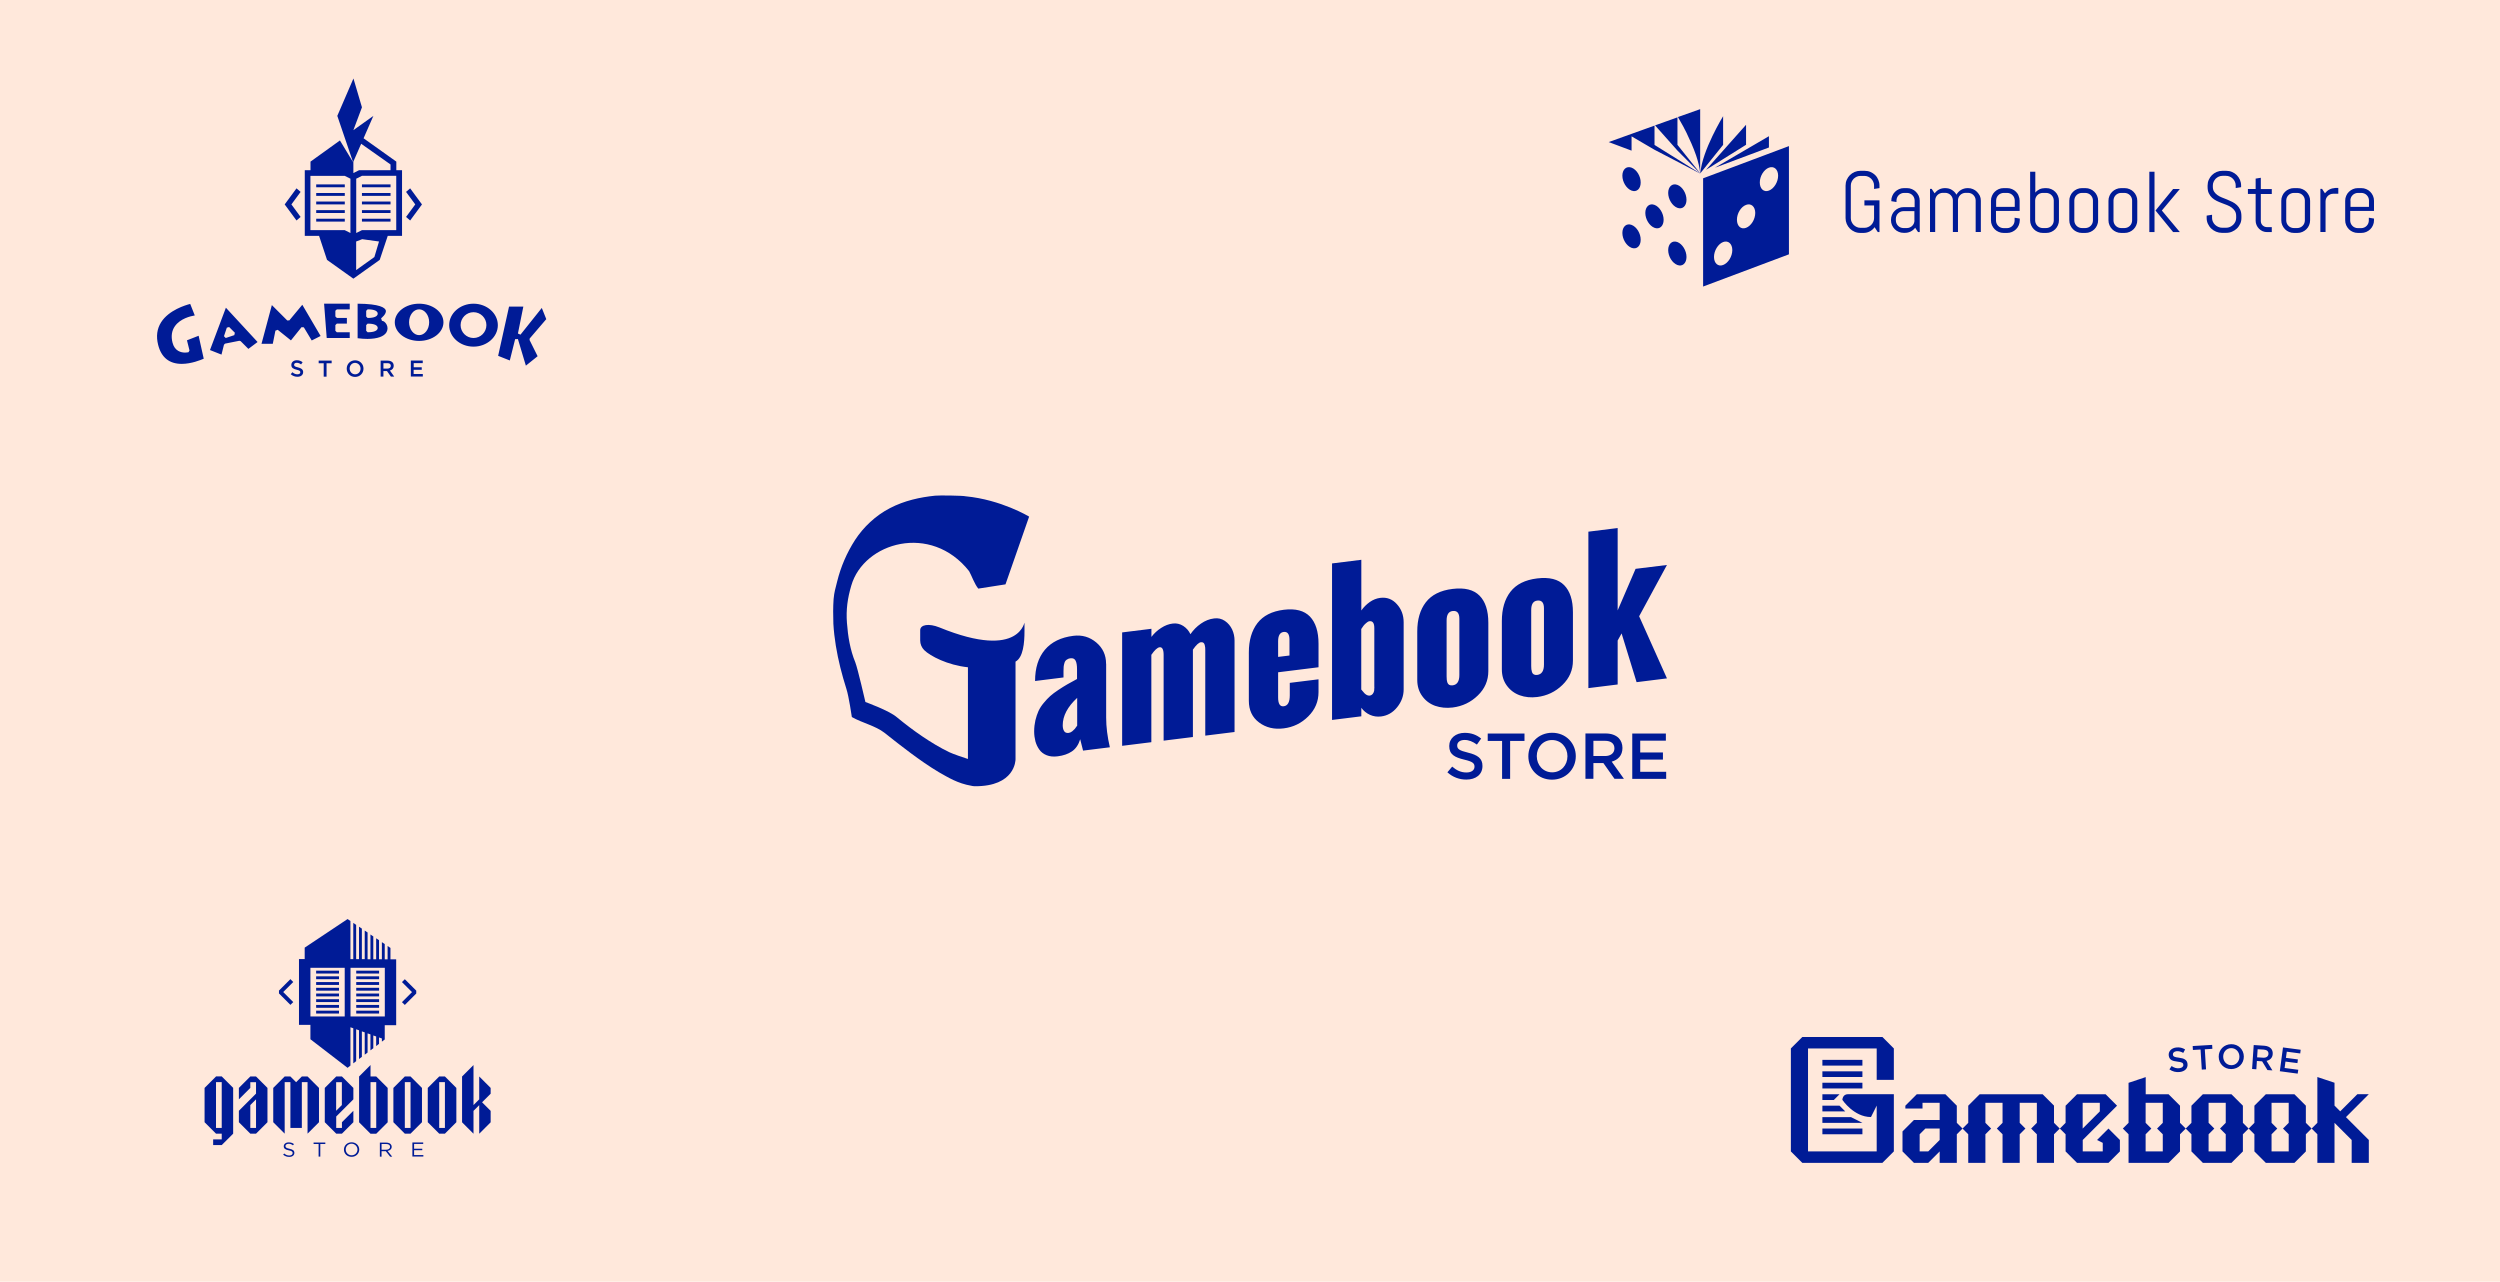 <?xml version="1.0" encoding="utf-8"?>
<!-- Generator: Adobe Illustrator 27.1.1, SVG Export Plug-In . SVG Version: 6.00 Build 0)  -->
<svg version="1.1" xmlns="http://www.w3.org/2000/svg" xmlns:xlink="http://www.w3.org/1999/xlink" x="0px" y="0px"
	 viewBox="0 0 3236 1659" style="enable-background:new 0 0 3236 1659;" xml:space="preserve">
<style type="text/css">
	.st0{fill:#FFE8DB;}
	.st1{fill:#001B96;}
</style>
<g id="Layer_1">
	<rect class="st0" width="3236" height="1659"/>
</g>
<g id="Layer_2">
	<g>
		<path class="st1" d="M2974.9,1384.7l-17.7-2.3l1.1-8.3l15.5,2l0.6-4.8l-15.5-2l1.1-8l17.4,2.3l0.6-4.8l-22.9-3l-4.1,30.8l23.1,3.1
			L2974.9,1384.7z M2921.3,1373.3l6.8,0.5l6.9,11.3l6.4,0.4l-7.6-12.3c4.4-1,7.7-3.8,8-8.9l0-0.1c0.2-2.7-0.6-5.1-2.1-6.9
			c-1.9-2.1-4.8-3.4-8.7-3.7l-13.8-0.9l-2.1,31l5.5,0.4L2921.3,1373.3z M2922.3,1358.1l7.9,0.5c4,0.3,6.3,2.2,6.1,5.6l0,0.1
			c-0.2,3.1-2.8,5-6.7,4.8l-8-0.5L2922.3,1358.1z M2888.2,1383.8c9.6-0.1,16.3-7.4,16.2-16.2v-0.1c-0.1-8.8-6.8-16-16.3-15.9
			c-9.6,0.1-16.3,7.4-16.2,16.2v0.1C2872,1376.7,2878.7,1383.9,2888.2,1383.8z M2877.7,1367.7c0-6,4.2-11,10.4-11
			c6.2,0,10.6,5,10.6,11v0.1c0,6-4.2,11-10.4,11C2882.1,1378.8,2877.7,1373.8,2877.7,1367.7L2877.7,1367.7z M2807.2,1366.2
			c0.7,5.7,4.6,7.2,11.4,8c5.9,0.6,7.3,1.7,7.5,3.9l0,0.1c0.3,2.3-1.7,4.1-5,4.5c-3.8,0.5-7-0.6-10.2-2.8l-2.8,4.3
			c4.1,2.9,8.8,4,13.5,3.4c6.5-0.8,10.6-4.8,9.9-10.5l0-0.1c-0.6-5.1-4.3-7.1-11-7.9c-6.1-0.7-7.6-1.6-7.9-4l0-0.1
			c-0.2-2,1.4-3.9,4.6-4.3c2.8-0.3,5.7,0.4,8.8,2.2l2.4-4.5c-3.4-2.1-7.2-3.1-11.7-2.5C2810.6,1356.7,2806.6,1360.9,2807.2,1366.2
			L2807.2,1366.2z M2848.4,1358.5l1.6,26l5.5-0.3l-1.6-26l9.8-0.6l-0.3-5.1l-25.2,1.5l0.3,5.1L2848.4,1358.5z M2332.9,1342.3
			l-14.8,14.8v133.3l14.8,14.8h103.7l14.8-14.8v-74.1h-22.2c0,0-29.6,0-37,0s-7.4,7.4-7.4,7.4s14.8,22.2,37,22.2l7.4-14.8v59.3
			h-88.9v-133.3h88.9v40.7h22.2v-40.7l-14.8-14.8H2332.9z M3066.2,1416.3h-14.8l-22.2,22.2l-7.4-7.4v-29.6l-22.2-7.4v59.3l-7.4,7.4
			l7.4,7.4v37h22.2v-51.8l22.2,22.2v29.6h22.2v-29.6l-29.6-29.6L3066.2,1416.3z M2821.8,1431.2l-14.8-14.8h-29.6v-22.2l-22.2,7.4
			v51.8l-7.4,7.4l7.4,7.4v37h51.8l14.8-14.8v-22.2l7.4-7.4l-7.4-7.4V1431.2z M2799.5,1453.4l-7.4,7.4l7.4,7.4v22.2h-22.2v-22.2
			l7.4-7.4l-7.4-7.4v-25.9h22.2V1453.4z M2903.2,1431.2l-14.8-14.8h-37l-14.8,14.8v22.2l-7.4,7.4l7.4,7.4v22.2l14.8,14.8h37
			l14.8-14.8v-22.2l7.4-7.4l-7.4-7.4V1431.2z M2881,1453.4l-7.4,7.4l7.4,7.4v22.2h-22.2v-22.2l7.4-7.4l-7.4-7.4v-25.9h22.2V1453.4z
			 M2532.9,1431.2l-14.8-14.8h-37l-14.8,14.8v3.7h22.2v-7.4h22.2v22.2h-33.3l-14.8,14.8v25.9l14.8,14.8h18.5l14.8-14.8v14.8h22.2
			v-37l7.4-7.4l-7.4-7.4V1431.2z M2510.7,1475.6l-14.8,14.8h-11.1v-22.2l7.4-7.4h18.5V1475.6z M2984.7,1431.2l-14.8-14.8h-37
			l-14.8,14.8v22.2l-7.4,7.4l7.4,7.4v22.2l14.8,14.8h37l14.8-14.8v-22.2l7.4-7.4l-7.4-7.4V1431.2z M2962.5,1453.4l-7.4,7.4l7.4,7.4
			v22.2h-22.2v-22.2l7.4-7.4l-7.4-7.4v-25.9h22.2V1453.4z M2658.8,1431.2l-14.8-14.8h-81.5l-14.8,14.8v22.2l-7.4,7.4l7.4,7.4v37
			h22.2v-37l7.4-7.4l-7.4-7.4v-25.9h22.2v25.9l-7.4,7.4l7.4,7.4v37h22.2v-37l7.4-7.4l-7.4-7.4v-25.9h22.2v25.9l-7.4,7.4l7.4,7.4v37
			h22.2v-37l7.4-7.4l-7.4-7.4V1431.2z M2721.8,1468.2l-7.4,7.4l7.4,3.7v11.1h-25.9v-14.8l44.4-44.4l-14.8-14.8h-37l-14.8,14.8v22.2
			l-7.4,7.4l7.4,7.4v22.2l14.8,14.8h40.7l14.8-14.8v-14.8l-14.8-14.8L2721.8,1468.2z M2695.8,1427.5h22.2v11.1l-22.2,22.2V1427.5z
			 M2358.9,1468.2h51.8v-7.4h-51.8V1468.2z M2410.7,1386.7h-51.8v7.4h51.8V1386.7z M2410.7,1371.9h-51.8v7.4h51.8V1371.9z
			 M2410.7,1401.5h-51.8v7.4h51.8V1401.5z M2358.9,1423.8h14.8l7.4-7.4h-22.2V1423.8z M2395.9,1446h-37v7.4h51.8L2395.9,1446z
			 M2358.9,1431.2v7.4h29.6l-7.4-7.4H2358.9z"/>
		<path class="st1" d="M242,440.5l3.3,13.2l-1.3,2.2c-0.1,0-1.9,0.5-4.4,0.5h0c-4.9,0-13.5-1.7-16.3-12.9c-2.1-8.3-1-15.5,3.1-21.3
			c6.9-9.8,20.2-13,25.7-13.9l-5.9-14.9c-5.9,1.5-27.6,7.9-37.7,23.8c-5.3,8.4-6.6,18.2-3.8,29.2c4.1,16.3,14.4,24.6,30.5,24.6
			c12.4,0,24.6-5,28.5-6.7l-6.6-29.7L242,440.5z M271.8,453.1l14.9,5.9l3.2-12.8l1.4-1.4l18.5-3.7l1.7,0.5l10,10l11.9-8.9l-41-44.4
			L271.8,453.1z M296.6,423.3l7.4,7.4l-0.7,3.1l-11.1,3.7l-2.3-2.3l3.7-11.1L296.6,423.3z M685.6,438.2l21.5-25.1l-5.8-14.5
			l-27.6,34.6l-3.3-1.5l7-34.8h-18.5l-14.1,63.7l15.1,6l6.9-27.6l3.6-0.1l10.3,34.4l15.2-12.2l-10.4-20.9L685.6,438.2z M612.9,393.1
			c-17.4,0-31.5,12.5-31.5,27.8s14.1,27.8,31.5,27.8c17.4,0,31.5-12.5,31.5-27.8S630.3,393.1,612.9,393.1z M612.9,437.5
			c-9.2,0-16.7-7.5-16.7-16.7c0-9.2,7.5-16.7,16.7-16.7c9.2,0,16.7,7.5,16.7,16.7C629.6,430.1,622.1,437.5,612.9,437.5z
			 M542.5,393.1c-17.4,0-31.5,10.8-31.5,24.1c0,13.3,14.1,24.1,31.5,24.1c17.4,0,31.5-10.8,31.5-24.1
			C574,403.9,559.9,393.1,542.5,393.1z M542.5,433.8c-7.1,0-13-7.5-13-16.7c0-9.2,5.8-16.7,13-16.7c7.1,0,13,7.5,13,16.7
			C555.5,426.4,549.7,433.8,542.5,433.8z M500.3,430c1.8-3.2,1.8-7.1-0.2-10.5c-1.5-2.5-3.7-4.2-5.7-4.2l-1.1-3.3
			c0.1-0.1,7.5-5.8,6-10.4c-1-3.1-7.2-8.3-36.4-8.5v44.7c4.7,0.6,9,0.9,12.9,0.9h0C488.4,438.6,497.1,435.6,500.3,430z M475.9,430.1
			l-1.9-1.9v-7.4l1.9-1.9c3.9,0,13,0.5,13,5.6C488.8,429.6,479.8,430.1,475.9,430.1z M475.9,411.6l-1.9-1.9v-7.4l1.9-1.9
			c3.9,0,13,0.5,13,5.6C488.8,411.1,479.8,411.6,475.9,411.6z M391.3,394.5l-16.8,20.2l-2.7,0.1l-19.9-19.9l-13.4,50.1h14.6l3.4-17
			l3-1.1l17.1,13.7l13.7-17.1l3,0.2l10.2,17l11.5-5.8L391.3,394.5z M436,400.5h16.7v-7.4h-33.2l3.4,44.4h29.8v-7.4H436l-1.9-1.9
			v-7.4l1.9-1.9h13v-7.4h-13l-1.9-1.9v-7.4L436,400.5z M509.6,473.4L509.6,473.4c0-1.9-0.6-3.4-1.7-4.5c-1.3-1.3-3.4-2.1-6-2.1h-9.2
			v20.7h3.6v-7.2h4.6l5.1,7.2h4.3l-5.6-7.9C507.6,478.8,509.6,476.8,509.6,473.4z M496.3,477.1v-7h5.3c2.7,0,4.3,1.2,4.3,3.4v0.1
			c0,2.1-1.7,3.5-4.3,3.5H496.3z M412.4,470.2h6.6v17.4h3.7v-17.4h6.6v-3.4h-16.8V470.2z M385.6,475.5c-4-0.9-4.9-1.7-4.9-3.3v-0.1
			c0-1.4,1.2-2.5,3.4-2.5c1.9,0,3.8,0.7,5.6,2.1l2-2.8c-2.1-1.7-4.5-2.6-7.5-2.6c-4.1,0-7.1,2.5-7.1,6v0.1c0,3.8,2.5,5.1,6.9,6.2
			c3.9,0.9,4.7,1.7,4.7,3.2v0.1c0,1.6-1.4,2.6-3.7,2.6c-2.6,0-4.6-1-6.5-2.7l-2.2,2.6c2.5,2.2,5.5,3.3,8.7,3.3
			c4.4,0,7.4-2.3,7.4-6.2v-0.1C392.2,478.1,390,476.6,385.6,475.5z M535.5,478.7h10.4v-3.3h-10.4V470h11.7v-3.3h-15.4v20.7h15.5
			v-3.3h-11.9V478.7z M459.7,466.4c-6.4,0-10.9,4.9-10.9,10.7v0.1c0,5.8,4.4,10.7,10.8,10.7s10.9-4.9,10.9-10.7v-0.1
			C470.5,471.3,466,466.4,459.7,466.4z M466.7,477.2c0,4-2.9,7.3-7,7.3c-4.1,0-7.1-3.3-7.1-7.4v-0.1c0-4,2.9-7.3,7-7.3
			C463.7,469.8,466.7,473.1,466.7,477.2L466.7,477.2z M468.5,264.6h37v-3.7h-37V264.6z M468.5,253.5h37v-3.7h-37V253.5z
			 M468.5,286.8h37v-3.7h-37V286.8z M389.1,280.8l-11.9-16.2l11.9-16.2l-5.3-4.6l-15.3,20.8l15.3,20.8L389.1,280.8z M468.5,242.4h37
			v-3.7h-37V242.4z M468.5,275.7h37V272h-37V275.7z M530.9,285.4l15.3-20.8l-15.3-20.8l-5.3,4.6l11.9,16.2l-11.9,16.2L530.9,285.4z
			 M446.3,283.1h-37v3.7h37V283.1z M423.3,336.4l34.1,24.3l34.1-24.3l10.4-31.1h18.5v-85h-7.4v-11.1L470.6,179l12.7-29l-25.9,18.5
			l11.1-29.6l-11-37.3L436.6,150l20.4,59.9l-17-28.1l-38.1,27.4v11.1h-7.4v85h18.5L423.3,336.4z M484.6,332.7l-23.6,16.9v-37l7.8-3
			l21.8,3L484.6,332.7z M512.9,297.9h-44.4l-7.4,3.7v-70.3l7.4-3.7h44.4V297.9z M457.4,209.2l10.1-23.1l38,26.8v7.4h-40.7l-7.4,3.7
			V209.2z M401.8,227.6h44.4l7.4,3.7v70.3l-7.4-3.7h-44.4V227.6z M446.3,272h-37v3.7h37V272z M446.3,238.7h-37v3.7h37V238.7z
			 M446.3,260.9h-37v3.7h37V260.9z M446.3,249.8h-37v3.7h37V249.8z"/>
		<path class="st1" d="M3072.9,273v-13.1c0-2.3-0.4-4.4-1.3-6.4c-0.9-2-2-3.7-3.5-5.2c-1.5-1.5-3.2-2.7-5.2-3.5
			c-2-0.9-4.1-1.3-6.4-1.3h-4.5c-2.3,0-4.4,0.4-6.4,1.3c-2,0.9-3.7,2-5.2,3.5c-1.5,1.5-2.7,3.2-3.5,5.2c-0.9,2-1.3,4.1-1.3,6.4v25.2
			c0,2.3,0.4,4.4,1.3,6.4c0.9,2,2,3.7,3.5,5.2c1.5,1.5,3.2,2.7,5.2,3.5c2,0.9,4.1,1.3,6.4,1.3h4.5c2.3,0,4.4-0.4,6.4-1.3
			c2-0.9,3.7-2,5.2-3.5c1.5-1.5,2.7-3.2,3.5-5.2c0.9-2,1.3-4.1,1.3-6.4v-2.2l-6.7-1.1v3.7c0,1.3-0.3,2.6-0.8,3.8
			c-0.5,1.2-1.2,2.2-2.1,3.1c-0.9,0.9-1.9,1.6-3.1,2.1c-1.2,0.5-2.4,0.8-3.8,0.8h-4.5c-1.3,0-2.6-0.3-3.8-0.8
			c-1.2-0.5-2.2-1.2-3.1-2.1c-0.9-0.9-1.6-1.9-2.1-3.1c-0.5-1.2-0.8-2.4-0.8-3.8V273H3072.9z M3042.3,259.5c0-1.3,0.3-2.6,0.8-3.8
			c0.5-1.2,1.2-2.2,2.1-3.1c0.9-0.9,1.9-1.6,3.1-2.1c1.2-0.5,2.4-0.8,3.8-0.8h4.5c1.3,0,2.6,0.3,3.8,0.8c1.2,0.5,2.2,1.2,3.1,2.1
			c0.9,0.9,1.6,1.9,2.1,3.1c0.5,1.2,0.8,2.4,0.8,3.8v8.3h-23.9V259.5z M2985.4,248.3c-1.5-1.5-3.2-2.7-5.2-3.5
			c-2-0.9-4.1-1.3-6.4-1.3h-4.5c-2.3,0-4.4,0.4-6.4,1.3c-2,0.9-3.7,2-5.2,3.5c-1.5,1.5-2.7,3.2-3.5,5.2c-0.9,2-1.3,4.1-1.3,6.4v25.2
			c0,2.3,0.4,4.4,1.3,6.4s2,3.7,3.5,5.2c1.5,1.5,3.2,2.7,5.2,3.5c2,0.9,4.1,1.3,6.4,1.3h4.5c2.3,0,4.4-0.4,6.4-1.3
			c2-0.9,3.7-2,5.2-3.5c1.5-1.5,2.7-3.2,3.5-5.2s1.3-4.1,1.3-6.4v-25.2c0-2.3-0.4-4.4-1.3-6.4C2988,251.5,2986.8,249.8,2985.4,248.3
			z M2983.4,285.4c0,1.3-0.3,2.6-0.8,3.8c-0.5,1.2-1.2,2.2-2.1,3.1c-0.9,0.9-1.9,1.6-3.1,2.1c-1.2,0.5-2.4,0.8-3.8,0.8h-4.5
			c-1.3,0-2.6-0.3-3.8-0.8c-1.2-0.5-2.2-1.2-3.1-2.1c-0.9-0.9-1.6-1.9-2.1-3.1c-0.5-1.2-0.8-2.4-0.8-3.8v-25.9
			c0-1.3,0.3-2.6,0.8-3.8c0.5-1.2,1.2-2.2,2.1-3.1s1.9-1.6,3.1-2.1c1.2-0.5,2.4-0.8,3.8-0.8h4.5c1.3,0,2.6,0.3,3.8,0.8
			c1.2,0.5,2.2,1.2,3.1,2.1c0.9,0.9,1.6,1.9,2.1,3.1c0.5,1.2,0.8,2.4,0.8,3.8V285.4z M2559,248.3c-1.5-1.5-3.2-2.7-5.2-3.5
			c-2-0.9-4.1-1.3-6.4-1.3h-0.5c-1.6,0-3.1,0.2-4.5,0.6c-1.5,0.4-2.8,1-4,1.7c-1.2,0.7-2.4,1.6-3.4,2.7c-1,1.1-1.9,2.2-2.6,3.5
			c-1.4-2.6-3.3-4.6-5.9-6.2c-2.5-1.6-5.4-2.3-8.6-2.3h-0.5c-2.7,0-5.2,0.6-7.5,1.8c-2.3,1.2-4.2,2.9-5.8,4.9l-3.7-5.7h-2.2v55.8
			h6.7v-40.9c0-1.3,0.3-2.6,0.8-3.8c0.5-1.2,1.2-2.2,2.1-3.1s1.9-1.6,3.1-2.1c1.2-0.5,2.4-0.8,3.8-0.8h3.3c1.3,0,2.6,0.3,3.8,0.8
			c1.2,0.5,2.2,1.2,3.1,2.1c0.9,0.9,1.6,1.9,2.1,3.1c0.5,1.2,0.8,2.4,0.8,3.8v40.9h6.6v-40.9c0-1.3,0.3-2.6,0.8-3.8
			c0.5-1.2,1.2-2.2,2.1-3.1c0.9-0.9,1.9-1.6,3.1-2.1c1.2-0.5,2.4-0.8,3.8-0.8h3.3c1.3,0,2.6,0.3,3.8,0.8c1.2,0.5,2.2,1.2,3.1,2.1
			c0.9,0.9,1.6,1.9,2.1,3.1c0.5,1.2,0.8,2.4,0.8,3.8v40.9h6.7v-40.5c0-2.3-0.4-4.4-1.3-6.4C2561.6,251.5,2560.5,249.8,2559,248.3z
			 M2480,248.3c-1.5-1.5-3.2-2.7-5.2-3.5c-2-0.9-4.1-1.3-6.4-1.3h-3.9c-2.3,0-4.4,0.4-6.4,1.3c-2,0.9-3.7,2-5.2,3.5
			c-1.5,1.5-2.7,3.2-3.5,5.2c-0.9,2-1.3,4.1-1.3,6.4v0.5l6.7,1.1v-2c0-1.3,0.3-2.6,0.8-3.8c0.5-1.2,1.2-2.2,2.1-3.1
			c0.9-0.9,1.9-1.6,3.1-2.1c1.2-0.5,2.4-0.8,3.8-0.8h3.9c1.3,0,2.6,0.3,3.8,0.8c1.2,0.5,2.2,1.2,3.1,2.1c0.9,0.9,1.6,1.9,2.1,3.1
			c0.5,1.2,0.8,2.4,0.8,3.8v8.6h-14.2c-2.3,0-4.4,0.4-6.4,1.3c-2,0.9-3.7,2-5.2,3.5c-1.5,1.5-2.7,3.2-3.5,5.2s-1.3,4.1-1.3,6.4v0.5
			c0,2.3,0.4,4.4,1.3,6.4s2,3.7,3.5,5.2c1.5,1.5,3.2,2.7,5.2,3.5c2,0.9,4.1,1.3,6.4,1.3h1.7c2.7,0,5.2-0.6,7.5-1.8
			c2.3-1.2,4.2-2.8,5.7-4.8l3.7,5.6h2.2v-40.5c0-2.3-0.4-4.4-1.3-6.4C2482.6,251.5,2481.5,249.8,2480,248.3z M2478.1,285.4
			c0,1.3-0.3,2.6-0.8,3.8c-0.5,1.2-1.2,2.2-2.1,3.1c-0.9,0.9-1.9,1.6-3.1,2.1c-1.2,0.5-2.4,0.8-3.8,0.8h-4.5c-1.3,0-2.6-0.3-3.8-0.8
			c-1.2-0.5-2.2-1.2-3.1-2.1c-0.9-0.9-1.6-1.9-2.1-3.1c-0.5-1.2-0.8-2.4-0.8-3.8v-2.3c0-1.3,0.3-2.6,0.8-3.8
			c0.5-1.2,1.2-2.2,2.1-3.1c0.9-0.9,1.9-1.6,3.1-2.1c1.2-0.5,2.4-0.8,3.8-0.8h14.2V285.4z M2427.3,226.7c-1.7-1.7-3.8-3.1-6.1-4.1
			c-2.3-1-4.8-1.5-7.5-1.5h-5.6c-2.7,0-5.1,0.5-7.5,1.5c-2.3,1-4.4,2.4-6.1,4.1c-1.7,1.7-3.1,3.8-4.1,6.1c-1,2.3-1.5,4.8-1.5,7.5v42
			c0,2.7,0.5,5.1,1.5,7.5c1,2.3,2.4,4.4,4.1,6.1c1.7,1.7,3.8,3.1,6.1,4.1c2.3,1,4.8,1.5,7.5,1.5h4.1c3,0,5.7-0.7,8.1-2
			c2.4-1.3,4.5-3.1,6.2-5.4l4.1,6.3h2.2v-41.1h-19.5v6.7h12.5v16.3c0,1.7-0.3,3.4-1,4.9c-0.7,1.5-1.5,2.8-2.7,4
			c-1.1,1.1-2.4,2-4,2.7c-1.5,0.7-3.1,1-4.9,1h-4.9c-1.7,0-3.4-0.3-4.9-1c-1.5-0.7-2.8-1.6-4-2.7c-1.1-1.1-2-2.5-2.7-4
			c-0.7-1.5-1-3.1-1-4.9v-42c0-1.7,0.3-3.4,1-4.9c0.7-1.5,1.6-2.8,2.7-4c1.1-1.1,2.5-2,4-2.7c1.5-0.7,3.1-1,4.9-1h4.9
			c1.7,0,3.4,0.3,4.9,1s2.8,1.5,4,2.7c1.1,1.1,2,2.4,2.7,4c0.7,1.5,1,3.1,1,4.9v4.3l7-1.1v-3.2c0-2.7-0.5-5.1-1.5-7.5
			C2430.4,230.5,2429.1,228.5,2427.3,226.7z M3015.2,245.3c-2.3,1.2-4.2,2.9-5.8,4.9l-3.7-5.7h-2.2v55.8h6.7v-39.7
			c0-1.3,0.3-2.6,0.8-3.8c0.5-1.2,1.2-2.2,2.1-3.1c0.9-0.9,1.9-1.6,3.1-2.1c1.2-0.5,2.4-0.8,3.8-0.8h6.7v-7.5h-3.9
			C3020,243.5,3017.5,244.1,3015.2,245.3z M2782.1,300.4h6.7v-78.1h-6.7V300.4z M2895.5,265.5c-1.7-1.6-3.7-3-5.9-4.1
			c-2.2-1.1-4.5-2.1-6.8-3.1c-2.3-0.9-4.6-1.8-6.8-2.7c-2.2-0.9-4.2-1.9-5.9-3.2c-1.7-1.2-3.1-2.7-4.2-4.4c-1.1-1.7-1.6-3.8-1.6-6.3
			v-1.5c0-1.7,0.3-3.4,1-4.9c0.7-1.5,1.6-2.8,2.7-4c1.1-1.1,2.5-2,4-2.7c1.5-0.7,3.1-1,4.9-1h4.4c1.7,0,3.4,0.3,4.9,1
			c1.5,0.7,2.8,1.5,4,2.7c1.1,1.1,2,2.4,2.7,4c0.7,1.5,1,3.1,1,4.9v3.2l7-1.1v-2c0-2.7-0.5-5.1-1.5-7.5c-1-2.3-2.4-4.4-4.1-6.1
			c-1.7-1.7-3.8-3.1-6.1-4.1c-2.3-1-4.8-1.5-7.5-1.5h-5c-2.7,0-5.1,0.5-7.5,1.5c-2.3,1-4.4,2.4-6.1,4.1c-1.7,1.7-3.1,3.8-4.1,6.1
			c-1,2.3-1.5,4.8-1.5,7.5v1.5c0,3.3,0.5,6.2,1.6,8.4c1.1,2.3,2.5,4.2,4.2,5.8c1.7,1.6,3.7,2.9,5.9,4c2.2,1.1,4.5,2,6.8,2.9
			c2.3,0.9,4.6,1.7,6.8,2.6c2.2,0.9,4.2,1.9,5.9,3.2c1.7,1.3,3.1,2.8,4.2,4.5c1.1,1.8,1.6,4,1.6,6.7v2.3c0,1.7-0.4,3.4-1.1,4.9
			c-0.7,1.5-1.7,2.8-2.9,4c-1.2,1.1-2.6,2-4.1,2.7c-1.6,0.7-3.2,1-5,1h-4.9c-1.7,0-3.4-0.3-5-1c-1.6-0.7-3-1.6-4.2-2.7
			c-1.2-1.1-2.2-2.5-2.9-4c-0.7-1.5-1.1-3.1-1.1-4.9V278l-7,1.1v3.1c0,2.7,0.5,5.1,1.6,7.5c1.1,2.3,2.5,4.4,4.3,6.1
			c1.8,1.7,3.9,3.1,6.3,4.1c2.4,1,4.9,1.5,7.5,1.5h5.6c2.7,0,5.2-0.5,7.5-1.5c2.4-1,4.5-2.4,6.3-4.1c1.8-1.7,3.2-3.8,4.3-6.1
			c1.1-2.3,1.6-4.8,1.6-7.5v-2.3c0-3.3-0.5-6.2-1.6-8.5C2898.6,269.1,2897.2,267.1,2895.5,265.5z M2761.7,248.3
			c-1.5-1.5-3.2-2.7-5.2-3.5c-2-0.9-4.1-1.3-6.4-1.3h-4.5c-2.3,0-4.4,0.4-6.4,1.3c-2,0.9-3.7,2-5.2,3.5c-1.5,1.5-2.7,3.2-3.5,5.2
			c-0.9,2-1.3,4.1-1.3,6.4v25.2c0,2.3,0.4,4.4,1.3,6.4c0.9,2,2,3.7,3.5,5.2c1.5,1.5,3.2,2.7,5.2,3.5c2,0.9,4.1,1.3,6.4,1.3h4.5
			c2.3,0,4.4-0.4,6.4-1.3c2-0.9,3.7-2,5.2-3.5c1.5-1.5,2.7-3.2,3.5-5.2c0.9-2,1.3-4.1,1.3-6.4v-25.2c0-2.3-0.4-4.4-1.3-6.4
			C2764.3,251.5,2763.2,249.8,2761.7,248.3z M2759.8,285.4c0,1.3-0.3,2.6-0.8,3.8c-0.5,1.2-1.2,2.2-2.1,3.1
			c-0.9,0.9-1.9,1.6-3.1,2.1c-1.2,0.5-2.4,0.8-3.8,0.8h-4.5c-1.3,0-2.6-0.3-3.8-0.8c-1.2-0.5-2.2-1.2-3.1-2.1
			c-0.9-0.9-1.6-1.9-2.1-3.1c-0.5-1.2-0.8-2.4-0.8-3.8v-25.9c0-1.3,0.3-2.6,0.8-3.8c0.5-1.2,1.2-2.2,2.1-3.1
			c0.9-0.9,1.9-1.6,3.1-2.1c1.2-0.5,2.4-0.8,3.8-0.8h4.5c1.3,0,2.6,0.3,3.8,0.8c1.2,0.5,2.2,1.2,3.1,2.1c0.9,0.9,1.6,1.9,2.1,3.1
			c0.5,1.2,0.8,2.4,0.8,3.8V285.4z M2711,248.3c-1.5-1.5-3.2-2.7-5.2-3.5c-2-0.9-4.1-1.3-6.4-1.3h-4.5c-2.3,0-4.4,0.4-6.4,1.3
			c-2,0.9-3.7,2-5.2,3.5c-1.5,1.5-2.7,3.2-3.5,5.2c-0.9,2-1.3,4.1-1.3,6.4v25.2c0,2.3,0.4,4.4,1.3,6.4c0.9,2,2,3.7,3.5,5.2
			c1.5,1.5,3.2,2.7,5.2,3.5c2,0.9,4.1,1.3,6.4,1.3h4.5c2.3,0,4.4-0.4,6.4-1.3c2-0.9,3.7-2,5.2-3.5c1.5-1.5,2.7-3.2,3.5-5.2
			c0.9-2,1.3-4.1,1.3-6.4v-25.2c0-2.3-0.4-4.4-1.3-6.4C2713.7,251.5,2712.5,249.8,2711,248.3z M2709.1,285.4c0,1.3-0.3,2.6-0.8,3.8
			c-0.5,1.2-1.2,2.2-2.1,3.1c-0.9,0.9-1.9,1.6-3.1,2.1c-1.2,0.5-2.4,0.8-3.8,0.8h-4.5c-1.3,0-2.6-0.3-3.8-0.8
			c-1.2-0.5-2.2-1.2-3.1-2.1c-0.9-0.9-1.6-1.9-2.1-3.1c-0.5-1.2-0.8-2.4-0.8-3.8v-25.9c0-1.3,0.3-2.6,0.8-3.8
			c0.5-1.2,1.2-2.2,2.1-3.1s1.9-1.6,3.1-2.1c1.2-0.5,2.4-0.8,3.8-0.8h4.5c1.3,0,2.6,0.3,3.8,0.8c1.2,0.5,2.2,1.2,3.1,2.1
			c0.9,0.9,1.6,1.9,2.1,3.1c0.5,1.2,0.8,2.4,0.8,3.8V285.4z M2609.6,248.3c-1.5-1.5-3.2-2.7-5.2-3.5c-2-0.9-4.1-1.3-6.4-1.3h-4.5
			c-2.3,0-4.4,0.4-6.4,1.3c-2,0.9-3.7,2-5.2,3.5c-1.5,1.5-2.7,3.2-3.5,5.2c-0.9,2-1.3,4.1-1.3,6.4v25.2c0,2.3,0.4,4.4,1.3,6.4
			s2,3.7,3.5,5.2c1.5,1.5,3.2,2.7,5.2,3.5c2,0.9,4.1,1.3,6.4,1.3h4.5c2.3,0,4.4-0.4,6.4-1.3c2-0.9,3.7-2,5.2-3.5
			c1.5-1.5,2.7-3.2,3.5-5.2s1.3-4.1,1.3-6.4v-2.2l-6.7-1.1v3.7c0,1.3-0.3,2.6-0.8,3.8c-0.5,1.2-1.2,2.2-2.1,3.1
			c-0.9,0.9-1.9,1.6-3.1,2.1c-1.2,0.5-2.4,0.8-3.8,0.8h-4.5c-1.3,0-2.6-0.3-3.8-0.8c-1.2-0.5-2.2-1.2-3.1-2.1
			c-0.9-0.9-1.6-1.9-2.1-3.1c-0.5-1.2-0.8-2.4-0.8-3.8V273h30.6v-13.1c0-2.3-0.4-4.4-1.3-6.4
			C2612.3,251.5,2611.1,249.8,2609.6,248.3z M2607.7,267.8h-23.9v-8.3c0-1.3,0.3-2.6,0.8-3.8c0.5-1.2,1.2-2.2,2.1-3.1
			c0.9-0.9,1.9-1.6,3.1-2.1c1.2-0.5,2.4-0.8,3.8-0.8h4.5c1.3,0,2.6,0.3,3.8,0.8c1.2,0.5,2.2,1.2,3.1,2.1c0.9,0.9,1.6,1.9,2.1,3.1
			c0.5,1.2,0.8,2.4,0.8,3.8V267.8z M2812.9,244.6l-22.8,27.9l22.8,27.9h8.7l-23.3-27.9l23.3-27.9H2812.9z M2660.3,248.3
			c-1.5-1.5-3.2-2.7-5.2-3.5c-2-0.9-4.1-1.3-6.4-1.3h-1.7c-2.5,0-4.8,0.5-7,1.5c-2.1,1-4,2.4-5.5,4.3v-27h-6.7v62.8
			c0,2.3,0.4,4.4,1.3,6.4s2,3.7,3.5,5.2c1.5,1.5,3.2,2.7,5.2,3.5c2,0.9,4.1,1.3,6.4,1.3h4.5c2.3,0,4.4-0.4,6.4-1.3
			c2-0.9,3.7-2,5.2-3.5c1.5-1.5,2.7-3.2,3.5-5.2c0.9-2,1.3-4.1,1.3-6.4v-25.2c0-2.3-0.4-4.4-1.3-6.4
			C2663,251.5,2661.8,249.8,2660.3,248.3z M2658.4,285.4c0,1.3-0.3,2.6-0.8,3.8c-0.5,1.2-1.2,2.2-2.1,3.1c-0.9,0.9-1.9,1.6-3.1,2.1
			c-1.2,0.5-2.4,0.8-3.8,0.8h-4.5c-1.3,0-2.6-0.3-3.8-0.8c-1.2-0.5-2.2-1.2-3.1-2.1c-0.9-0.9-1.6-1.9-2.1-3.1
			c-0.5-1.2-0.8-2.4-0.8-3.8v-25.9c0-1.3,0.3-2.6,0.8-3.8c0.5-1.2,1.2-2.2,2.1-3.1c0.9-0.9,1.9-1.6,3.1-2.1c1.2-0.5,2.4-0.8,3.8-0.8
			h4.5c1.3,0,2.6,0.3,3.8,0.8c1.2,0.5,2.2,1.2,3.1,2.1c0.9,0.9,1.6,1.9,2.1,3.1c0.5,1.2,0.8,2.4,0.8,3.8V285.4z M2926.4,230.1
			l-6.7,1.1v13.4h-10v6.4h10v34.7c0,2,0.4,3.9,1.2,5.7c0.8,1.8,1.8,3.3,3.2,4.7c1.3,1.3,2.9,2.4,4.7,3.2c1.8,0.8,3.7,1.1,5.7,1.1
			h6.1V294h-6.1c-1.1,0-2.2-0.2-3.2-0.6c-1-0.4-1.8-1-2.6-1.7c-0.7-0.7-1.3-1.6-1.7-2.5c-0.4-1-0.6-2-0.6-3.1v-35h14.2v-6.4h-14.2
			V230.1z M2260.1,187.4v-25.9l-51.8,58.3L2260.1,187.4z M2230.4,150.4c0,0-27.1,44.1-29.5,73.9l29.5-36.8V150.4z M2171.9,151.5
			c1.1,1.9,3.5,6,6.5,11.5c0.5,1,1,2,1.6,3c0,0,0,0,0,0.1c0.4,0.7,0.7,1.4,1.1,2.1c0.2,0.4,0.4,0.8,0.7,1.3c0.6,1.1,1.1,2.2,1.7,3.4
			c0.1,0.1,0.1,0.2,0.1,0.3c1.9,3.9,3.9,8.2,5.8,12.6c2.2,5,4.2,10.2,6,15.3c2.7,8.1,4.7,16.1,5.3,23.3l0-0.1l-29.4-36.8v-35.6
			l-29,10.4l29,32.6l29.4,29.5l0,0.1l-7.2-4.5l-3.2-2l-48.7-30.4v-25l-59.3,21.3l29.6,11.1v-18.5l29.6,17.3l51.1,26.6l2,1.1l6,3.1
			l0,0c0,0.3,0,0.2,0.1,0l0,0v0l0,0l0,0l0-83.3L2171.9,151.5z M2200.7,224.4C2200.8,224.3,2200.8,224.2,2200.7,224.4L2200.7,224.4z
			 M2111.9,217c-6.5-2.5-11.9,2.2-11.9,10.4c0,8.2,5.3,16.8,11.9,19.3c6.5,2.5,11.8-2.2,11.8-10.4
			C2123.8,228.1,2118.5,219.5,2111.9,217z M2171.2,239.3c-6.5-2.5-11.9,2.2-11.9,10.4c0,8.2,5.3,16.8,11.9,19.3
			c6.5,2.5,11.8-2.2,11.8-10.4C2183,250.3,2177.7,241.7,2171.2,239.3z M2111.9,291.1c-6.5-2.5-11.9,2.2-11.9,10.4
			c0,8.2,5.3,16.8,11.9,19.3c6.5,2.5,11.8-2.2,11.8-10.4C2123.8,302.2,2118.5,293.6,2111.9,291.1z M2171.2,313.3
			c-6.5-2.5-11.9,2.2-11.9,10.4c0,8.2,5.3,16.8,11.9,19.3c6.5,2.5,11.8-2.2,11.8-10.4C2183,324.4,2177.7,315.8,2171.2,313.3z
			 M2141.6,265.2c-6.5-2.5-11.9,2.2-11.9,10.4c0,8.2,5.3,16.8,11.9,19.3c6.5,2.5,11.8-2.2,11.8-10.4
			C2153.4,276.3,2148.1,267.6,2141.6,265.2z M2204.5,370.9l111.1-41.7V189.1l-111.1,41.7V370.9z M2289.7,217
			c6.5-2.5,11.9,2.2,11.9,10.4c0,8.2-5.3,16.8-11.9,19.3c-6.5,2.5-11.8-2.2-11.8-10.4C2277.8,228.1,2283.1,219.5,2289.7,217z
			 M2260.1,265.2c6.5-2.5,11.9,2.2,11.9,10.4c0,8.2-5.3,16.8-11.9,19.3c-6.5,2.5-11.8-2.2-11.8-10.4
			C2248.2,276.3,2253.5,267.6,2260.1,265.2z M2230.4,313.3c6.5-2.5,11.9,2.2,11.9,10.4c0,8.2-5.3,16.8-11.9,19.3
			c-6.5,2.5-11.8-2.2-11.8-10.4C2218.6,324.4,2223.9,315.8,2230.4,313.3z M2289.7,190.9v-14.6l-69.9,40.8L2289.7,190.9z"/>
		<path class="st1" d="M409.2,1282.3h29.6v-3.7h-29.6V1282.3z M409.2,1274.9h29.6v-3.7h-29.6V1274.9z M409.2,1289.7h29.6v-3.7h-29.6
			V1289.7z M409.2,1297.1h29.6v-3.7h-29.6V1297.1z M409.2,1304.5h29.6v-3.7h-29.6V1304.5z M461.1,1260.1h29.6v-3.7h-29.6V1260.1z
			 M461.1,1311.9h29.6v-3.7h-29.6V1311.9z M461.1,1304.5h29.6v-3.7h-29.6V1304.5z M461.1,1297.1h29.6v-3.7h-29.6V1297.1z
			 M409.2,1267.5h29.6v-3.7h-29.6V1267.5z M524,1300.8l14.8-14.8v-3.7l-14.8-14.8l-3.7,3.7l13,13l-13,13L524,1300.8z M461.1,1274.9
			h29.6v-3.7h-29.6V1274.9z M461.1,1267.5h29.6v-3.7h-29.6V1267.5z M461.1,1289.7h29.6v-3.7h-29.6V1289.7z M461.1,1282.3h29.6v-3.7
			h-29.6V1282.3z M409.2,1311.9h29.6v-3.7h-29.6V1311.9z M409.2,1260.1h29.6v-3.7h-29.6V1260.1z M379.6,1297.1l-13-13l13-13
			l-3.7-3.7l-14.8,14.8v3.7l14.8,14.8L379.6,1297.1z M401.8,1345.2l48.1,37l3.7-2.9v-49.6l3.7,1.3v45.4l3.7-2.8v-41.3l3.7,1.3v37.2
			l3.7-2.8V1335l3.7,1.3v28.9l3.7-2.8v-24.8l3.7,1.3v20.7l3.7-2.8v-16.5l3.7,1.3v12.4l3.7-2.8v-8.3l3.7,1.3v4.1l3.7-2.8v-18.5h14.8
			v-85.2h-7.4v-14.8l-3.7-2.5v17.3h-3.7v-19.8l-3.7-2.5v22.2h-3.7v-24.7l-3.7-2.5v27.2h-3.7v-29.6l-3.7-2.5v32.1h-3.7V1207l-3.7-2.5
			v37h-3.7V1202l-3.7-2.5v42h-3.7v-44.4l-3.7-2.5v46.9h-3.7v-49.4l-3.7-2.5l-55.5,37v14.8H387v85.2h14.8V1345.2z M453.7,1252.7h44.4
			v63h-44.4V1252.7z M401.8,1252.7h44.4v63h-44.4V1252.7z M507,1484.4L507,1484.4c0-1.5-0.6-2.7-1.5-3.6c-1.2-1.1-3.1-1.8-5.5-1.8
			h-8.3v18.2h2.2v-7.1h5.5l5.6,7.1h2.7l-6-7.4C504.8,1489.1,507,1487.4,507,1484.4z M493.9,1488.2v-7.4h6c3.1,0,5,1.3,5,3.6v0.1
			c0,2.3-2.1,3.7-5,3.7H493.9z M405.9,1480.8h6.5v16.3h2.2v-16.3h6.5v-1.9h-15.2V1480.8z M374.8,1487c-4.3-0.9-5.3-1.8-5.3-3.5v-0.1
			c0-1.6,1.6-2.9,4.1-2.9c2,0,3.8,0.6,5.6,2l1.3-1.6c-2-1.5-4-2.2-6.8-2.2c-3.7,0-6.4,2.1-6.4,5v0.1c0,3,2.1,4.3,6.5,5.2
			c4.1,0.8,5,1.8,5,3.5v0.1c0,1.8-1.7,3.1-4.3,3.1c-2.7,0-4.6-0.9-6.6-2.6l-1.4,1.5c2.3,1.9,4.8,2.9,7.9,2.9c3.8,0,6.6-2,6.6-5.1
			v-0.1C381.1,1489.4,379.1,1487.9,374.8,1487z M536,1488.8h10.6v-1.9H536v-6.2h11.8v-1.9h-14v18.2H548v-1.9h-12V1488.8z
			 M455.1,1478.6c-5.9,0-9.9,4.4-9.9,9.4v0.1c0,5,4,9.3,9.9,9.3c5.9,0,9.9-4.4,9.9-9.4v-0.1C464.9,1482.9,461,1478.6,455.1,1478.6z
			 M462.7,1488c0,4.1-3.2,7.4-7.6,7.4c-4.4,0-7.6-3.4-7.6-7.5v-0.1c0-4.1,3.2-7.4,7.6-7.4C459.4,1480.5,462.7,1483.9,462.7,1488
			L462.7,1488z M546.2,1408.2l-14.8-14.8H524l-14.8,14.8v44.4l14.8,14.8h7.4l14.8-14.8V1408.2z M531.4,1460H524v-59.3h7.4V1460z
			 M457.4,1437.8l-14.8,14.8v7.4h-7.4v-14.8l22.2-22.2v-14.8l-14.8-14.8h-7.4l-14.8,14.8v44.4l14.8,14.8h7.4l14.8-14.8V1437.8z
			 M435.1,1400.8h7.4v29.6l-7.4,7.4V1400.8z M324,1393.4l-14.8,14.8v14.8l14.8-14.8v-7.4h7.4v14.8l-22.2,22.2v14.8l14.8,14.8h7.4
			l14.8-14.8v-44.4l-14.8-14.8H324z M331.5,1460H324v-29.6l7.4-7.4V1460z M501.8,1408.2l-14.8-14.8h-7.4v-14.8l-14.8,14.8v59.3
			l14.8,14.8h7.4l14.8-14.8V1408.2z M487,1460h-7.4v-59.3h7.4V1460z M568.5,1393.4l-14.8,14.8v44.4l14.8,14.8h7.4l14.8-14.8v-44.4
			l-14.8-14.8H568.5z M575.9,1460h-7.4v-59.3h7.4V1460z M279.6,1393.4l-14.8,14.8v44.4l14.8,14.8h7.4v7.4h-11.1v7.4H287l14.8-14.8
			v-59.3l-14.8-14.8H279.6z M287,1460h-7.4v-59.3h7.4V1460z M635.1,1408.2l-14.8-14.8v29.6l-7.4,7.4v-51.8l-14.8,14.8v59.3
			l14.8,14.8v-29.6l7.4-7.4v37l14.8-14.8v-14.8l-11.1-11.1l11.1-11.1V1408.2z M412.9,1452.6v-44.4l-14.8-14.8h-7.4l-7.4,7.4
			l-7.4-7.4h-7.4l-14.8,14.8v44.4l14.8,14.8v-66.7h7.4v59.3l0,0v0h14.8v-59.3h7.4v66.7L412.9,1452.6z"/>
		<g>
			<path class="st1" d="M1661.6,789.3c-15.2,1.9-26.6,7.7-34,17.3c-7.4,9.7-11.1,22.3-11.1,37.9V907c0,12.2,4.4,21.6,13.3,28.2
				c8.8,6.6,19.5,9.2,31.8,7.6c12.4-1.5,23-6.7,31.8-15.5c8.9-8.8,13.3-19.3,13.3-31.5v-16.5l-37.2,4.6V900c0,8.8-2.6,13.6-7.9,14.2
				c-4.8,0.6-7.2-3.2-7.2-11.5v-32.5l52.3-6.5v-30.4c0-15.7-3.7-27.4-11.1-35.2C1688.2,790.4,1676.9,787.4,1661.6,789.3z
				 M1669.1,848.5l-14.7,1.8v-20.3c0-7.4,2.4-11.4,7.2-12c5-0.6,7.5,2.8,7.5,10.2V848.5z M2157.7,731.3l-40.6,5l-23.2,53.8V683.5
				l-37.9,4.7v202.5l37.9-4.7v-56.9l5.1-9.2l19.4,63.1l39.3-4.9l-36-80.4L2157.7,731.3z M1585.5,803.7c-4.1-2.8-8.8-3.9-14-3.2
				c-6,0.7-11.7,3-17,6.7c-5.4,3.7-9.9,8.3-13.6,13.7c-2.1-4.5-5.2-8-9.3-10.7c-4.1-2.6-8.6-3.7-13.5-3.1
				c-5.2,0.6-10.2,2.5-15.1,5.7c-4.9,3.1-9.1,7-12.6,11.6v-10.5l-37.9,4.7v146.8l37.8-4.7V847.6c4.3-6.2,7.8-9.4,10.7-9.8
				c3.4-0.4,5.2,2.9,5.2,9.9v111l37.9-4.7V840.9c4.2-6.1,7.7-9.3,10.4-9.6c1.3-0.2,2.3,0.1,3.2,0.7c0.8,0.6,1.4,1.6,1.7,2.9
				c0.3,1.3,0.5,2.4,0.6,3.3c0.1,0.9,0.1,2,0.1,3.3v110.7l37.9-4.7V829.2c0-5-1-9.8-3.1-14.4
				C1592.7,810.2,1589.6,806.5,1585.5,803.7z M1786.5,773.9c-4.7,0.6-9.2,2.4-13.4,5.3c-4.2,3-7.9,6.6-11,11v-65.6l-37.9,4.7v202.6
				l37.9-4.7v-11c3,4.1,6.8,7.1,11.2,9.1c4.5,2,9.3,2.7,14.3,2.1c8.3-1,15.3-5,20.9-12c5.6-7,8.4-14.6,8.4-23v-86.8
				c0-9.3-2.9-17.2-8.8-23.6C1802.3,775.5,1795.1,772.8,1786.5,773.9z M1779,889.1c0,2-0.1,3.7-0.3,5c-0.2,1.3-0.8,2.7-1.8,4
				c-1,1.3-2.4,2.1-4.2,2.3c-0.4,0.1-0.9,0-1.3-0.1c-0.4-0.1-0.9-0.2-1.3-0.3c-0.4-0.1-0.8-0.3-1.3-0.6c-0.5-0.3-0.8-0.6-1.2-0.8
				c-0.3-0.2-0.7-0.5-1.2-1c-0.4-0.5-0.8-0.8-1-1.1c-0.2-0.2-0.6-0.6-1-1.2c-0.5-0.5-0.7-0.9-0.9-1c-0.2-0.1-0.4-0.5-0.8-1l-0.7-0.8
				v-78.3c1.3-2,2.3-3.4,2.9-4.2c0.6-0.8,1.7-2,3.3-3.4c1.6-1.5,3.1-2.3,4.4-2.5c4.2-0.5,6.3,2.4,6.3,8.9V889.1z M1431.7,859.2
				c0-11.3-4.2-20.4-12.7-27.6c-8.5-7.1-18.3-10-29.6-8.6c-16.1,2-28.4,8-36.9,18.1c-8.5,10.1-12.7,23.6-12.7,40.4l36.8-4.6v-8.3
				c0-2.3,0.1-4.2,0.2-5.6c0.1-1.4,0.5-3,1-4.8c0.5-1.8,1.4-3.2,2.8-4.2c1.3-1,3-1.7,5.1-1.9c3.1-0.4,5.2,0.6,6.5,3
				c1.3,2.4,1.9,6.2,1.9,11.4v12.4c-5.1,2.7-9.3,5.1-12.7,7c-3.4,2-7.2,4.3-11.5,7.2c-4.3,2.8-7.8,5.5-10.5,7.9
				c-2.7,2.5-5.6,5.4-8.4,8.9c-2.9,3.4-5.1,6.9-6.8,10.5c-1.6,3.5-2.9,7.6-4,12c-1,4.5-1.6,9.3-1.6,14.4c0,4.5,0.6,8.7,1.6,12.7
				c1.1,4,2.8,7.6,5.1,10.8c2.3,3.3,5.5,5.7,9.5,7.3c4,1.6,8.8,2.1,14.2,1.4c7.3-0.9,13.5-3,18.5-6.4c4.9-3.3,8.5-8.6,10.7-15.7
				l3.7,14.7l34.7-4.3c-3.2-13.6-4.8-26.4-4.8-38.4V859.2z M1394.2,939.4c-1.4,1.9-2.4,3.3-3,4.1c-0.7,0.8-1.8,1.8-3.3,3.1
				c-1.5,1.2-3.1,1.9-4.7,2.1c-2.8,0.3-4.7-0.5-5.9-2.5c-1.2-2-1.7-4.5-1.7-7.5c0-12,6.2-23.8,18.7-35.4V939.4z M1967.2,900
				c6.9,2.5,14.4,3.2,22.6,2.2c12.7-1.6,23.6-6.8,32.6-15.6c9.1-8.8,13.6-19.3,13.6-31.6v-62.5c0-15.7-3.8-27.4-11.4-35.1
				c-7.6-7.7-19.2-10.6-34.9-8.7c-15.7,1.9-27.2,7.7-34.6,17.3c-7.4,9.6-11.1,22.2-11.1,37.9v62.5c0,8.1,2.1,15.1,6.4,21
				C1954.7,893.3,1960.3,897.5,1967.2,900z M1982,789.5c0-7.4,2.6-11.5,7.8-12.1c5.8-0.7,8.7,2.6,8.7,10.1v72.7
				c0,8.2-2.9,12.7-8.7,13.4c-1.8,0.2-3.3,0-4.4-0.6c-1.1-0.6-1.9-1.6-2.4-3c-0.4-1.4-0.7-2.7-0.8-3.7c-0.1-1.1-0.2-2.4-0.2-4.1
				V789.5z M1880.3,915.8c12.7-1.6,23.6-6.8,32.6-15.6c9.1-8.8,13.6-19.3,13.6-31.6v-62.5c0-15.7-3.8-27.4-11.4-35.1
				c-7.6-7.7-19.2-10.6-34.9-8.7c-15.7,1.9-27.2,7.7-34.6,17.3c-7.4,9.6-11.1,22.2-11.1,37.9V880c0,8.1,2.1,15.1,6.4,21
				c4.2,5.9,9.8,10.1,16.7,12.6C1864.6,916,1872.1,916.8,1880.3,915.8z M1872.7,879.8c-0.1-1.1-0.2-2.4-0.2-4.1v-72.7
				c0-7.4,2.6-11.5,7.8-12.1c5.8-0.7,8.7,2.6,8.7,10.1v72.7c0,8.2-2.9,12.7-8.7,13.4c-1.8,0.2-3.3,0-4.4-0.6c-1.1-0.6-1.9-1.6-2.4-3
				C1873.1,882.2,1872.8,880.9,1872.7,879.8z M1900.1,974.2c-11.2-2.7-13.9-4.7-13.9-9.2v-0.2c0-3.9,3.5-7,9.6-7
				c5.4,0,10.6,2.1,15.9,6l5.5-7.8c-5.9-4.8-12.7-7.4-21.3-7.4c-11.6,0-20,7-20,17v0.2c0,10.8,7,14.5,19.5,17.5
				c10.9,2.5,13.2,4.8,13.2,9v0.2c0,4.4-4,7.4-10.4,7.4c-7.3,0-12.9-2.8-18.5-7.6l-6.2,7.4c7,6.3,15.5,9.4,24.5,9.4
				c12.3,0,20.9-6.5,20.9-17.5v-0.2C1919,981.6,1912.5,977.2,1900.1,974.2z M2100.1,968.2V968c0-5.1-1.8-9.5-4.9-12.7
				c-3.8-3.7-9.6-5.9-16.9-5.9h-26.1v58.7h10.3v-20.4h12.9l14.4,20.4h12.2l-15.8-22.2C2094.3,983.6,2100.1,977.9,2100.1,968.2z
				 M2062.5,978.6v-19.7h15c7.6,0,12.2,3.4,12.2,9.7v0.2c0,5.9-4.7,9.8-12.1,9.8H2062.5z M2123.1,983.2h29.4V974h-29.4v-15.3h33.2
				v-9.2h-43.5v58.7h43.9V999h-33.6V983.2z M1925.7,959.1h18.6v49.1h10.4v-49.1h18.6v-9.6h-47.6V959.1z M2009.1,948.5
				c-18,0-30.8,13.8-30.8,30.3v0.2c0,16.5,12.6,30.2,30.6,30.2c18,0,30.8-13.8,30.8-30.3v-0.2
				C2039.7,962.2,2027.1,948.5,2009.1,948.5z M2028.9,979c0,11.4-8.1,20.7-19.8,20.7s-19.9-9.5-19.9-20.9v-0.2
				c0-11.4,8.1-20.7,19.8-20.7s19.9,9.5,19.9,20.9V979z"/>
			<path class="st1" d="M1254.4,739.3c3.1,5.3,6.9,16.6,11.9,22.6l35.2-5.5l30.6-87.7c0,0-36.1-21.9-82.2-26.3
				c-2.7-0.9-34.6-1.4-39.5-0.8c-19.5,2-39.8,6.4-58.4,16.1c-18.6,9.6-34.3,24.5-45.2,41.2c-10.8,16.8-18.5,34.8-23.2,53.8
				c-2.3,9.5-3.7,13.1-4.6,22.7c-0.7,9.6-0.7,22.3-0.3,31.9c1.1,19.2,4.4,38,9,56.7c2.4,9.3,4.9,18.6,7.9,27.8
				c3.1,9.4,7,36.2,7,36.2c0.1,0.2,0.3,0.3,0.5,0.4c13.2,7.4,30.2,11.2,41.6,20c11.2,8.9,22.5,17.8,34.1,26.4
				c11.6,8.6,23.5,17,36.4,24.7c12.2,6.9,24.5,14.6,42.1,17.6c1,0.3,2.1,0.4,3.1,0.5c0.3,0,0.5,0.1,0.7,0.1c0.2,0,0.4,0,0.5,0
				c52.3,0.4,52.9-33.4,52.9-34.9V856.4c10-5.4,11.6-24.5,11.6-39.3c0,0,0-2.7,0-10.6c0-5.9-2.4,49.7-110.2,5.6
				c-13.6-5.5-24.8-3.6-24.8,3.7c0,8.8,0,13.2,0,13.2c0,4.7,1.9,9.2,5.2,12.5c7.6,7.6,30.3,19.5,56.6,22.2v118.7
				c-5-1.6-19-6.3-24-8.7c-11.9-5.7-23.6-12.8-35-20.5c-11.4-7.7-22.4-16.1-33.1-24.9c-10-8.6-40.6-19.6-40.6-19.6
				s-9.9-43.2-13.1-51.4c-6.7-16.3-9.5-33.6-10.8-51c-1.3-17.4,0.8-31.9,5.6-48.3C1118.1,701.9,1205,676.6,1254.4,739.3z"/>
		</g>
	</g>
</g>
</svg>
